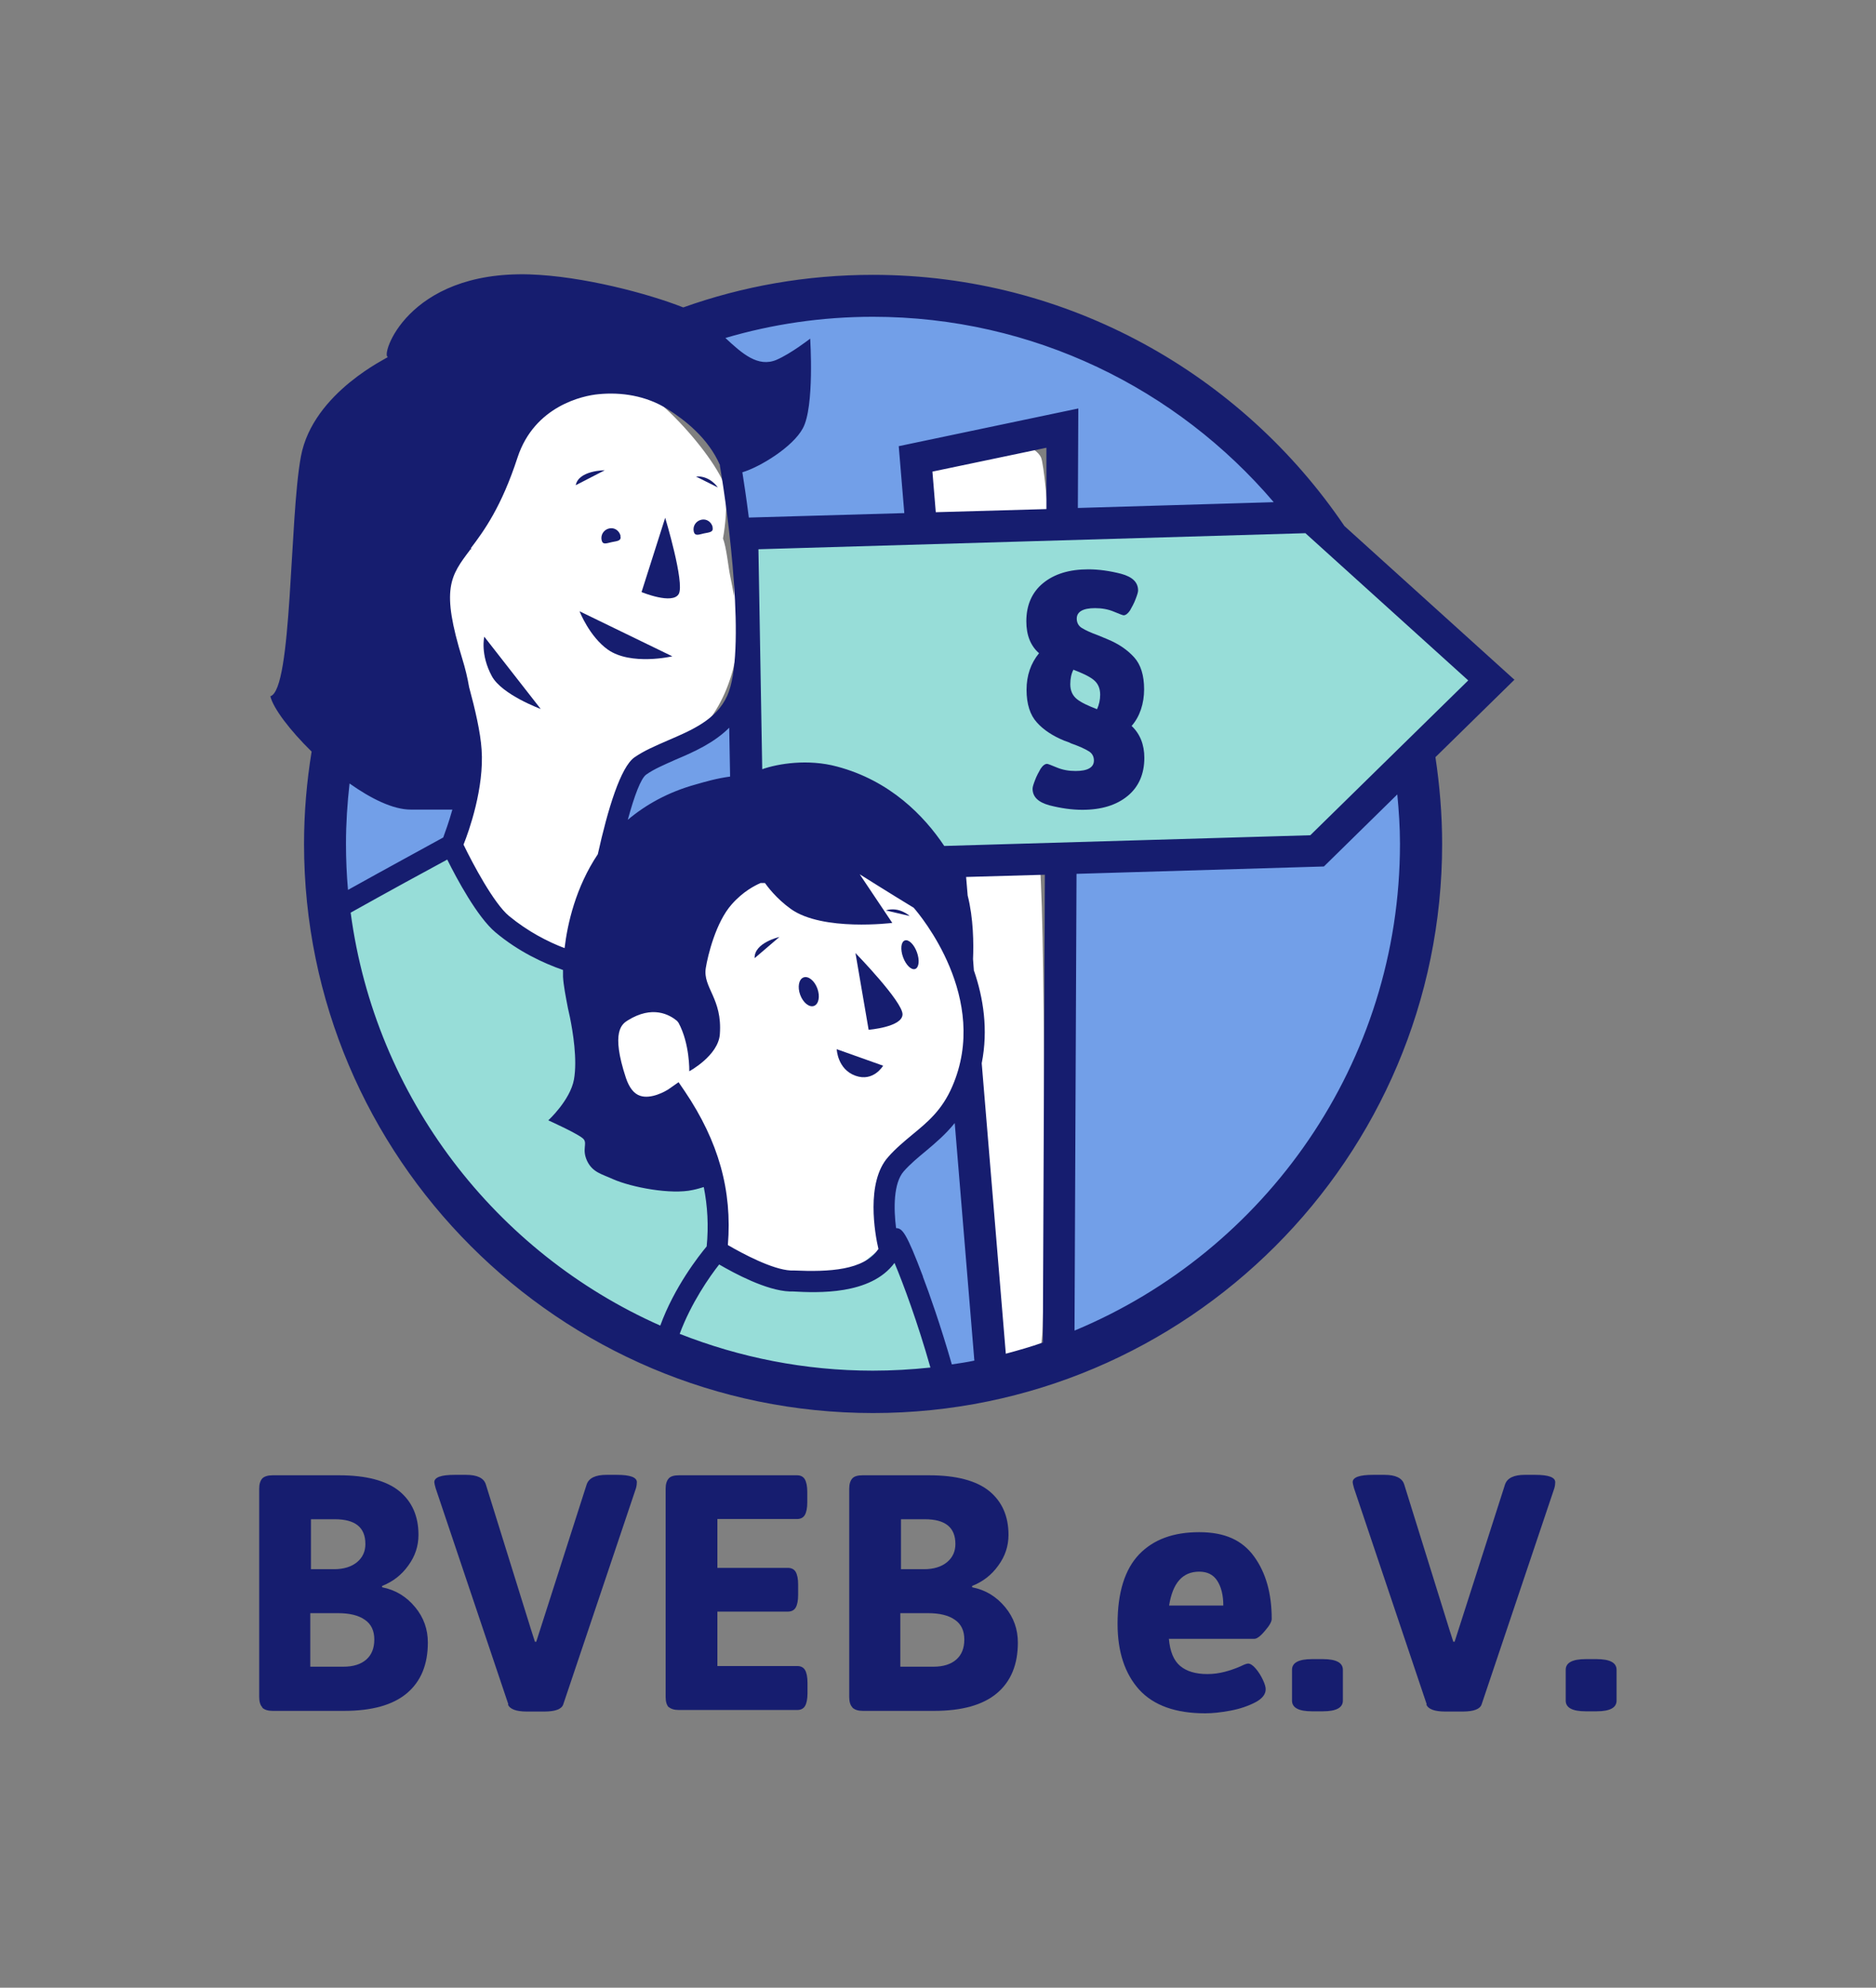 <svg xmlns="http://www.w3.org/2000/svg" version="1.1" xmlns:xlink="http://www.w3.org/1999/xlink" xmlns:svgjs="http://svgjs.dev/svgjs" width="84.1" height="89.1"><rect width="100%" height="100%" fill="#808080" stroke="none"/><svg xmlns="http://www.w3.org/2000/svg" id="SvgjsSvg1013" data-name="Ebene 2" viewBox="0 0 84.1 89.1">
  <defs>
    <style>
      .cls-1 {
        fill: #161d6f;
      }

      .cls-1, .cls-2, .cls-3, .cls-4 {
        stroke-width: 0px;
      }

      .cls-2 {
        fill: #729fe8;
      }

      .cls-3 {
        fill: #97ddd8;
      }

      .cls-4 {
        fill: #fff;
      }
    </style>
  </defs>
  <g id="SvgjsG1012" data-name="Ebene 1-2">
    <g>
      <g>
        <path class="cls-4" d="M52.23,16.94c1.24.81,2.4,1.72,3.47,2.74-1.07-1.01-2.23-1.93-3.47-2.74Z"></path>
        <path class="cls-4" d="M31.17,14.2c.2-.07.38-.12.58-.19-.2.06-.38.12-.58.19Z"></path>
        <path class="cls-4" d="M15.75,29.26c.1-.29.22-.58.33-.86-.12.28-.22.57-.33.86Z"></path>
        <path class="cls-4" d="M50.96,16.16c.37.21.73.43,1.09.66-.35-.23-.72-.45-1.09-.66Z"></path>
        <path class="cls-4" d="M48.18,14.8c.9.37,1.77.79,2.61,1.26-.84-.47-1.71-.89-2.61-1.26Z"></path>
        <path class="cls-4" d="M14.38,38.97c0-.12-.01-.25-.02-.37,0,.12.01.25.02.37Z"></path>
        <path class="cls-4" d="M63.35,38.64c0,.12-.01.25-.02.37,0-.12.01-.25.02-.37Z"></path>
        <path class="cls-4" d="M14.41,35.72c.02-.3.04-.6.08-.9-.03.3-.06.6-.08.9Z"></path>
        <path class="cls-4" d="M16.21,28.07c.16-.38.32-.75.49-1.11-.17.37-.34.74-.49,1.11Z"></path>
        <path class="cls-4" d="M28.6,15.22c.46-.21.93-.41,1.4-.59-.48.18-.94.38-1.4.59Z"></path>
        <path class="cls-4" d="M63.32,35.97c0,.14.01.28.02.43,0-.14-.01-.28-.02-.43Z"></path>
        <path class="cls-4" d="M18.09,24.44c.18-.29.38-.59.57-.87-.2.28-.38.57-.57.87Z"></path>
        <path class="cls-4" d="M63.27,39.79c-.01.14-.03.28-.04.41.01-.14.03-.28.04-.41Z"></path>
        <path class="cls-4" d="M30.18,14.55c.2-.08.41-.15.62-.22-.21.07-.41.14-.62.22Z"></path>
        <path class="cls-4" d="M55.75,19.72c1.45,1.38,2.74,2.94,3.81,4.64-1.08-1.7-2.36-3.26-3.81-4.64Z"></path>
        <path class="cls-4" d="M15.02,31.73c.07-.26.13-.52.2-.77-.07.26-.14.51-.2.77Z"></path>
        <path class="cls-4" d="M40.77,13.04c.35.03.69.06,1.04.1-.35-.04-.69-.07-1.04-.1Z"></path>
        <path class="cls-4" d="M33.69,13.51c.15-.03.3-.07.45-.09-.15.03-.3.06-.45.09Z"></path>
        <path class="cls-4" d="M34.86,13.3c.11-.02.22-.04.33-.06-.11.01-.22.04-.33.06Z"></path>
        <path class="cls-4" d="M15.35,30.47c.08-.27.17-.54.25-.8-.09.26-.17.53-.25.8Z"></path>
        <path class="cls-4" d="M37.4,13.01c.11,0,.22-.01.33-.02-.11,0-.22.01-.33.02Z"></path>
        <path class="cls-4" d="M36.24,13.1c.11-.01.21-.02.32-.03-.11,0-.21.02-.32.03Z"></path>
        <path class="cls-4" d="M38.86,12.96c.49,0,.98.02,1.48.05-.48-.03-.98-.05-1.48-.05Z"></path>
        <path class="cls-4" d="M45.35,13.84c.38.1.76.22,1.13.34-.37-.12-.75-.23-1.13-.34Z"></path>
        <path class="cls-4" d="M14.75,33.01c.05-.26.1-.52.16-.78-.06.26-.11.52-.16.78Z"></path>
        <path class="cls-4" d="M32.41,13.83c.22-.06.44-.12.67-.17-.22.05-.45.11-.67.17Z"></path>
        <path class="cls-4" d="M14.54,34.32c.04-.28.07-.54.12-.81-.04.27-.08.54-.12.81Z"></path>
        <path class="cls-4" d="M42.27,13.21c.38.05.76.12,1.14.19-.38-.07-.75-.13-1.14-.19Z"></path>
        <path class="cls-4" d="M43.69,13.44c.47.09.94.2,1.4.33-.46-.12-.93-.23-1.4-.33Z"></path>
        <path class="cls-4" d="M46.84,14.3c.35.12.72.25,1.06.4-.35-.14-.7-.27-1.06-.4Z"></path>
        <path class="cls-4" d="M60.04,49.82c-.11.19-.22.38-.34.57.12-.19.22-.38.34-.57Z"></path>
        <path class="cls-4" d="M58.02,52.78c-.17.22-.35.43-.54.64.18-.21.36-.43.54-.64Z"></path>
        <path class="cls-4" d="M61.02,47.97c-.08.17-.17.35-.25.51.09-.17.17-.34.25-.51Z"></path>
        <path class="cls-4" d="M59.57,50.59c-.45.71-.93,1.4-1.45,2.06.52-.66,1.01-1.35,1.45-2.06Z"></path>
        <path class="cls-4" d="M60.55,48.91c-.09.18-.2.36-.3.54.1-.18.2-.36.3-.54Z"></path>
        <path class="cls-4" d="M21.3,20.38c.25-.25.5-.5.75-.74-.25.24-.51.48-.75.74Z"></path>
        <path class="cls-4" d="M20.44,21.3c.22-.25.43-.48.66-.72-.22.24-.45.48-.66.72Z"></path>
        <path class="cls-4" d="M31.63,35.6c-1.49.44-3.08.96-4.42,1.8.33-.44.6-.99.74-1.67.13-.63.7-.91.82-1.57,1.9-.39,3.42-1.72,4.08-4.11.05-.2.09-.4.13-.59.12.59.29,1.17.46,1.74.1.34.22.69.25,1.05.03.35-.04.7-.08,1.04-.02.2.04.39.14.57-.11.38-.02.82.21,1.13-.78.17-1.56.39-2.32.62h0ZM57.41,53.51c-2.87,3.31-6.6,5.85-10.85,7.25.01-.04.04-.08.04-.13.07-.26.1-.52.12-.78.13-1.08.17-20.31-.17-21.61,2.26-.07,12.15-.64,13.02-1.27.95-.69,1.84-1.46,2.71-2.24.28-.25,4.09-4.16,4.13-3.7-.35-4.02-4.8-3.43-6.85-6.67-.18-.15-.37-.3-.56-.43-1.26-.9-2.63-.21-3.99-.05-1.56.18-3.13.27-4.69.3-1.25.03-2.49.01-3.74,0,.25-.22.41-.53.41-.88,0-.4-.2-2.53-.32-2.79-.1-.24-.46-.48-.71-.54-.32-.07-3.73.46-4.01.48-.64.03-1.03,3.21-.78,3.42.07.06.13.11.2.15-.1,0-.21,0-.31,0-1.62-.05-3.24-.13-4.86-.08-1.11.03-2.37-.17-2.97,1.03-.28.54-.3,1.17-.33,1.76-.04-.3-.1-.59-.16-.88-.09-.41-.17-1.32-.33-1.71.12-.65.16-1.33.15-2.03-.02-1.11-3.37-5.07-4.93-5.12-.69-.19-1.43-.22-2.11-.08-.83.54-1.64,1.13-2.4,1.76-.19.35-.35.75-.44,1.21-.08.36-.14.73-.2,1.09-.89.46-1.66,1.29-2.15,2.56-.27.69-.41,1.41-.48,2.14-.47,1.73-.93,3.37-.03,5.28.03.07.07.13.1.2,0,.79-.05,1.57-.22,2.35-.29,1.4.06,2.59.76,3.49-.38.49-.56,1.06-.58,1.63-.9.16-3.35,1.24-3.6,1.32-.71.23-1.3.67-1.71,1.25,1.77,11.8,11.95,20.85,24.25,20.85.95,0,1.89-.06,2.81-.17.41-.8-1.65-9.61-.72-10.9h.03c.41-.09.8-.33,1.09-.63.3-.33.48-.69.64-1.1.18-.46.27-.95.44-1.42,0,0,0,0,0-.01.05.13.12.25.21.34-.02.05-.04.11-.04.17-.01.11-.02.21-.03.32h0v.05c-.2,1.94.98,8.39.98,8.63.03.73.17,1.48.12,2.22-.02.17-.04.34-.07.51-.12.56.14,1.01.52,1.26-1.04.26-2.09.46-3.17.58,6.27-.72,11.82-3.8,15.74-8.33h0Z"></path>
        <path class="cls-4" d="M14.37,36.14c-.02.44-.04.89-.04,1.34h0s0,0,0,0c0-.45.01-.9.04-1.34Z"></path>
        <path class="cls-4" d="M18.84,23.32c.19-.26.38-.52.57-.77-.2.25-.38.51-.57.77Z"></path>
        <path class="cls-4" d="M19.62,22.29c.2-.25.4-.49.61-.74-.21.24-.41.48-.61.74Z"></path>
        <path class="cls-4" d="M14.48,40.13c-.01-.13-.03-.27-.04-.4.01.13.02.27.04.4Z"></path>
        <path class="cls-4" d="M25.55,16.89c.7-.46,1.43-.88,2.18-1.25-.75.38-1.48.8-2.18,1.25Z"></path>
        <path class="cls-4" d="M16.72,26.92c.38-.78.79-1.54,1.25-2.28-.46.74-.87,1.49-1.25,2.28Z"></path>
        <path class="cls-4" d="M62.9,42.32c-.01.06-.02.11-.04.17.01-.06.02-.11.04-.17Z"></path>
        <path class="cls-4" d="M62.63,43.5c-.04.14-.07.27-.11.4.04-.13.07-.27.11-.4Z"></path>
        <path class="cls-4" d="M27.81,15.59c.24-.12.48-.24.72-.35-.25.12-.48.23-.72.35Z"></path>
        <path class="cls-4" d="M63.13,40.96c-.01.12-.04.25-.05.37.02-.12.04-.25.05-.37Z"></path>
        <path class="cls-4" d="M22.2,19.49c.31-.28.62-.56.94-.83-.33.27-.64.55-.94.83Z"></path>
        <path class="cls-4" d="M62.33,44.56c-.04.15-.09.3-.14.44.05-.14.09-.3.14-.44Z"></path>
        <path class="cls-4" d="M61.58,46.7c-.09.23-.19.46-.29.68.1-.22.2-.46.29-.68Z"></path>
        <path class="cls-4" d="M61.99,45.61c-.05.14-.1.3-.16.44.06-.14.11-.3.16-.44Z"></path>
        <path class="cls-4" d="M19.42,22.55c.07-.09.14-.17.2-.26-.07.09-.14.17-.2.26Z"></path>
        <path class="cls-4" d="M15.61,29.68c.05-.14.09-.28.14-.42-.05.14-.09.28-.14.42Z"></path>
        <path class="cls-4" d="M18.66,23.58c.06-.09.12-.17.18-.25-.06.09-.12.17-.18.25Z"></path>
        <path class="cls-4" d="M22.05,19.64c.05-.05.1-.09.15-.14-.05.05-.1.09-.15.14Z"></path>
        <path class="cls-4" d="M16.08,28.4c.04-.11.08-.22.13-.33-.04.11-.09.22-.13.33Z"></path>
        <path class="cls-4" d="M20.23,21.55c.07-.08.14-.17.21-.25-.07.08-.14.17-.21.25Z"></path>
        <path class="cls-4" d="M17.97,24.64c.04-.07.09-.13.12-.2-.04.07-.09.13-.12.2Z"></path>
        <path class="cls-4" d="M21.1,20.58c.07-.07.13-.14.2-.21-.07.07-.13.14-.2.21Z"></path>
        <path class="cls-4" d="M16.71,26.96s.01-.03.02-.04c0,.01-.01.03-.02.04Z"></path>
        <path class="cls-4" d="M14.44,39.73c-.02-.25-.04-.51-.06-.76.01.25.04.51.06.76Z"></path>
        <path class="cls-4" d="M14.36,38.61c-.01-.37-.03-.74-.03-1.11,0,.37.01.75.03,1.11Z"></path>
        <path class="cls-4" d="M14.37,36.14c0-.14.02-.28.03-.43,0,.14-.02.28-.03.43Z"></path>
        <path class="cls-4" d="M14.61,41.15h0c-.05-.34-.09-.68-.13-1.02.04.34.08.68.13,1.02Z"></path>
        <path class="cls-4" d="M14.48,34.82c.01-.17.04-.33.07-.49-.02.17-.04.33-.07.49Z"></path>
        <path class="cls-4" d="M15.22,30.94c.04-.16.09-.31.13-.47-.04.16-.09.31-.13.47Z"></path>
        <path class="cls-4" d="M14.91,32.23c.04-.17.07-.33.12-.5-.04.17-.08.33-.12.5Z"></path>
        <path class="cls-4" d="M14.66,33.51c.03-.17.06-.34.09-.51-.03.17-.07.34-.09.51Z"></path>
        <path class="cls-4" d="M59.7,50.38c-.04.07-.09.14-.13.2.04-.07.09-.14.13-.2Z"></path>
        <path class="cls-4" d="M60.25,49.45c-.07.12-.14.24-.21.36.07-.12.14-.24.21-.36Z"></path>
        <path class="cls-4" d="M60.77,48.49c-.07.14-.14.28-.22.43.07-.14.14-.28.22-.43Z"></path>
        <path class="cls-4" d="M58.12,52.65s-.07.09-.1.13c.04-.04.07-.09.1-.13Z"></path>
        <path class="cls-4" d="M63.37,37.5c0,.38-.01.76-.03,1.14.01-.38.03-.76.03-1.14Z"></path>
        <path class="cls-4" d="M57.48,53.42s-.05.06-.07.09c.02-.03.05-.06.07-.09Z"></path>
        <path class="cls-4" d="M63.35,36.4c.01.35.03.72.03,1.08,0-.36-.01-.72-.03-1.08Z"></path>
        <path class="cls-4" d="M63.28,35.36c.01.2.04.41.04.62-.01-.2-.03-.41-.04-.62Z"></path>
        <path class="cls-4" d="M63.22,40.2c-.03.25-.06.51-.09.76.04-.25.07-.51.09-.76Z"></path>
        <path class="cls-4" d="M62.86,42.49c-.07.34-.15.67-.23,1.01.09-.33.16-.67.23-1.01Z"></path>
        <path class="cls-4" d="M63.07,41.33c-.05.33-.11.66-.17.99.07-.33.12-.66.17-.99Z"></path>
        <path class="cls-4" d="M63.32,39.01c-.01.26-.04.52-.06.78.02-.26.04-.52.06-.78Z"></path>
        <path class="cls-4" d="M61.83,46.06c-.08.22-.17.43-.25.65.09-.22.17-.43.25-.65Z"></path>
        <path class="cls-4" d="M61.29,47.39c-.09.2-.17.39-.26.59.09-.2.18-.39.26-.59Z"></path>
        <path class="cls-4" d="M62.19,45.01c-.07.2-.14.41-.2.61.07-.2.14-.41.2-.61Z"></path>
        <path class="cls-4" d="M62.52,43.9c-.06.22-.12.44-.19.66.07-.22.13-.44.19-.66Z"></path>
        <path class="cls-4" d="M33.07,13.66c.2-.05.41-.09.62-.14-.2.04-.41.09-.62.14Z"></path>
        <path class="cls-4" d="M47.91,14.69c.09.04.18.07.28.11-.09-.04-.18-.07-.28-.11Z"></path>
        <path class="cls-4" d="M45.1,13.77c.09.02.17.05.25.07-.09-.02-.17-.05-.25-.07Z"></path>
        <path class="cls-4" d="M46.48,14.18c.12.04.24.08.36.12-.12-.04-.24-.08-.36-.12Z"></path>
        <path class="cls-4" d="M43.4,13.39c.09.01.2.03.29.05-.09-.02-.19-.04-.29-.05Z"></path>
        <path class="cls-4" d="M41.81,13.15c.15.02.3.04.46.06-.15-.02-.3-.04-.46-.06Z"></path>
        <path class="cls-4" d="M50.79,16.06c.06.04.12.07.17.1-.06-.04-.12-.07-.17-.1Z"></path>
        <path class="cls-4" d="M55.69,19.67s.04.04.06.06c-.02-.02-.04-.04-.06-.06Z"></path>
        <path class="cls-4" d="M52.05,16.82c.06.04.12.07.17.11-.06-.04-.12-.07-.17-.11Z"></path>
        <path class="cls-4" d="M40.33,13.01c.14,0,.3.02.44.04-.14-.01-.29-.02-.44-.04Z"></path>
        <path class="cls-4" d="M37.73,12.99c.38-.01.75-.03,1.13-.03-.38,0-.75.01-1.13.03Z"></path>
        <path class="cls-4" d="M30.8,14.32c.12-.04.25-.09.38-.13-.12.04-.25.09-.38.13Z"></path>
        <path class="cls-4" d="M28.54,15.24s.04-.02.07-.03c-.02,0-.04.02-.07.03Z"></path>
        <path class="cls-4" d="M27.72,15.64s.06-.03.09-.04c-.03.01-.06.03-.09.04Z"></path>
        <path class="cls-4" d="M30.01,14.62l.17-.07-.17.07Z"></path>
        <path class="cls-4" d="M35.2,13.24c.35-.05.69-.09,1.05-.13-.35.04-.7.08-1.05.13Z"></path>
        <path class="cls-4" d="M31.75,14.01c.22-.07.43-.12.65-.19-.22.06-.43.12-.65.19Z"></path>
        <path class="cls-4" d="M36.56,13.07c.28-.03.56-.04.83-.07-.28.01-.56.04-.83.07Z"></path>
        <path class="cls-4" d="M34.14,13.42c.24-.04.48-.09.72-.13-.25.04-.48.08-.72.13Z"></path>
      </g>
      <path class="cls-3" d="M39.99,55.87s-.61,0-1.32.79-1.06.56-3.6.53c-2.54-.03-3.16-1.22-3.25-3.71-.03-.67-.33-1.72-.75-2.9-1.42-.2-4.03-1.93-4.1-2.44,0-.01.68-1.45.68-1.6,0-.01.37-2.03.38-2.04.07-.16-.13-1.19-.13-1.19,0,0-4.23-.88-5.39-1.68s-2.19-3.45-2.19-3.45l-5.55,3.06s.65,1,1.99,4.99c1.34,4,5.65,8.75,5.65,8.75,0,0,6.7,5.88,9.3,6.08,2.61.2,10.52.96,10.52.96l-2.22-6.16h-.01Z"></path>
      <polygon class="cls-3" points="58.99 37.71 33.47 38.47 33.22 23.5 58.73 22.75 66.81 30.05 58.99 37.71"></polygon>
      <path class="cls-2" d="M20.86,36.83c-.69-.9-.99-10.18-.99-10.96-.04-.07,2.12-4.57,3.01-5.03.05-.36.44-1.95.64-2.3-5.39,4.5-8.82,11.26-8.82,18.83,0,1.25.09,2.47.28,3.67.4-.58,5.5-3.71,5.88-4.21Z"></path>
      <path class="cls-2" d="M34.2,35.45c-.23-.31-.86-4.95-.98-5.54-.04.2-.07.4-.13.59-.66,2.39-2.61,3.35-4.52,3.74-.12.66-.78,3.16-1.11,3.61,1.35-.84,5.96-2.24,6.74-2.4h0Z"></path>
      <path class="cls-2" d="M59.94,36.85c-.87.64-1.69,1.26-2.82.9-.13-.04-7.94.3-10.2.38.34,1.3.1,22.13.04,22.39-.01.04-.03.09-.04.13,9.77-3.23,16.82-12.42,16.82-23.27,0-1.19-.09-2.37-.25-3.53-.28.25-2.59,2.32-3.54,3.01h0Z"></path>
      <path class="cls-2" d="M39.21,12.84c-4.91,0-9.48,1.45-13.31,3.93.68-.14,1.41-.11,2.11.08,6.17.3,5.02,8.44,5.11,8.85.06.29.12.59.16.88.02-.6.05-1.22.33-1.76.6-1.19,1.85-.99,2.97-1.03,1.62-.04,3.24.03,4.86.08.1,0,.21,0,.31,0-.07-.04-.14-.09-.2-.15-.24-.22-.4-1.77-.4-2.24,0-.67,5.7-1.9,6.02-1.83.25.06.04,4.16-.22,4.38,1.25.02,11.15-1.14,12.41-.24.19.14.38.28.56.43-4.34-6.84-11.99-11.39-20.71-11.39Z"></path>
      <path class="cls-2" d="M45.2,61.14c-.38-.25-.64-.69-.52-1.26.04-.17-1.22-9.41-1.03-11.36v-.05h0c.01-.1-.08-.69-.13-.83,0,0,0,0,0,.01-.17.46-.26.96-.44,1.42-.17.42-.34.77-.64,1.1-.28.3-2.62,1.06-2.69,4.54,0,.42.21.72.08,1.03.15.08.95,1.16,1.2,1.78.2.48,1.41,3.39,1.01,4.18,1.08-.12,2.14-.32,3.18-.58h0Z"></path>
      <g>
        <path class="cls-1" d="M47.05,36.1c-.51-.14-.76-.38-.76-.75,0-.07.04-.2.11-.38.07-.19.16-.35.25-.51.1-.15.2-.22.29-.22.03,0,.17.05.43.16s.54.16.85.16c.54,0,.82-.16.82-.47,0-.18-.08-.33-.24-.42-.16-.1-.42-.22-.79-.35-.05-.03-.1-.05-.16-.07s-.1-.04-.14-.05c-.51-.21-.93-.48-1.23-.82-.3-.33-.46-.82-.46-1.46s.19-1.19.56-1.64c-.38-.33-.57-.81-.57-1.43,0-.72.25-1.3.75-1.71s1.17-.62,2.03-.62c.47,0,.96.07,1.47.2.51.14.76.38.76.75,0,.07-.04.2-.11.38-.07.19-.16.35-.25.51-.1.15-.2.22-.29.22-.03,0-.17-.05-.43-.16s-.54-.16-.85-.16c-.54,0-.82.16-.82.47,0,.18.08.33.23.42.16.1.4.21.73.33l.41.17c.51.21.9.48,1.2.81.3.33.45.81.45,1.44s-.19,1.22-.56,1.64c.38.36.57.84.57,1.43,0,.72-.25,1.3-.75,1.71s-1.17.62-2.03.62c-.47,0-.96-.07-1.47-.2h0ZM49.32,31.14c0-.29-.1-.51-.3-.67-.2-.16-.51-.3-.9-.45-.09.17-.14.39-.14.65,0,.29.1.51.3.67.2.16.51.3.9.45.09-.2.14-.42.14-.65Z"></path>
        <g>
          <path class="cls-1" d="M11.76,76.53c-.09-.09-.14-.25-.14-.46v-9.34c0-.21.05-.36.14-.46.09-.09.25-.14.46-.14h2.98c1.22,0,2.12.24,2.7.71.57.47.86,1.12.86,1.96,0,.5-.15.96-.46,1.38-.3.42-.69.72-1.17.91v.06c.61.12,1.09.42,1.48.89s.57,1,.57,1.59c0,.98-.31,1.74-.94,2.27-.63.53-1.57.79-2.82.79h-3.2c-.21,0-.36-.05-.46-.14h0ZM14.97,70.34c.44,0,.79-.11,1.04-.32s.37-.48.37-.81c0-.75-.46-1.11-1.37-1.11h-1.07v2.24h1.04,0ZM15.4,74.71c.44,0,.78-.11,1.02-.32s.36-.51.36-.9-.14-.69-.42-.88c-.28-.2-.68-.3-1.21-.3h-1.24v2.4h1.48Z"></path>
          <path class="cls-1" d="M22.79,76.4l-3.26-9.69c-.04-.14-.06-.23-.06-.27,0-.22.3-.33.92-.33h.5c.5,0,.8.14.89.43l2.03,6.52.17.53h.06l.17-.53,2.09-6.52c.1-.29.4-.43.89-.43h.46c.6,0,.9.11.9.33,0,.07-.01.16-.04.27l-3.26,9.69c-.07.21-.35.32-.85.32h-.78c-.49,0-.77-.11-.85-.32h0Z"></path>
          <path class="cls-1" d="M29.98,76.53c-.09-.09-.14-.25-.14-.46v-9.34c0-.21.05-.36.14-.46s.25-.14.46-.14h5.29c.16,0,.28.06.35.18s.11.31.11.57v.46c0,.26-.04.45-.11.57s-.19.18-.35.18h-3.57v2.19h3.16c.16,0,.28.06.35.18s.11.31.11.57v.46c0,.26-.04.45-.11.57-.07.12-.19.18-.35.18h-3.16v2.44h3.58c.16,0,.28.06.35.18s.11.31.11.57v.47c0,.26-.04.45-.11.57-.07.12-.19.18-.35.18h-5.31c-.21,0-.36-.05-.46-.14h0Z"></path>
          <path class="cls-1" d="M38.21,76.53c-.09-.09-.14-.25-.14-.46v-9.34c0-.21.05-.36.14-.46s.25-.14.46-.14h2.98c1.22,0,2.12.24,2.7.71.57.47.86,1.12.86,1.96,0,.5-.15.96-.46,1.38-.3.42-.69.72-1.17.91v.06c.61.12,1.09.42,1.48.89s.57,1,.57,1.59c0,.98-.31,1.74-.94,2.27-.63.53-1.57.79-2.82.79h-3.19c-.21,0-.36-.05-.46-.14h0ZM41.42,70.34c.44,0,.79-.11,1.04-.32s.37-.48.37-.81c0-.75-.46-1.11-1.37-1.11h-1.07v2.24h1.04,0ZM41.85,74.71c.44,0,.78-.11,1.02-.32s.36-.51.36-.9-.14-.69-.42-.88c-.28-.2-.68-.3-1.21-.3h-1.24v2.4h1.48Z"></path>
          <path class="cls-1" d="M51.07,75.74c-.64-.71-.97-1.69-.97-2.95,0-1.42.33-2.45.97-3.12.65-.67,1.54-.99,2.69-.99s1.93.36,2.46,1.09.79,1.66.79,2.8c0,.12-.1.3-.31.54-.2.24-.36.35-.46.35h-3.84c.05.57.22.98.51,1.22.29.24.69.36,1.22.36.28,0,.54-.04.77-.1s.47-.14.72-.25c.16-.08.27-.12.33-.12.1,0,.21.07.34.22.12.14.23.31.32.5s.13.33.13.43c0,.23-.16.43-.47.59s-.68.29-1.11.37c-.43.08-.81.12-1.13.12-1.32,0-2.31-.35-2.96-1.06ZM54.84,71.97c0-.46-.09-.83-.27-1.11s-.45-.41-.81-.41c-.75,0-1.19.51-1.35,1.52h2.44,0Z"></path>
          <path class="cls-1" d="M57.92,76.23v-1.38c0-.32.3-.48.9-.48h.48c.6,0,.9.16.9.48v1.38c0,.32-.3.48-.9.48h-.48c-.6,0-.9-.16-.9-.48Z"></path>
          <path class="cls-1" d="M63.96,76.4l-3.26-9.69c-.04-.14-.06-.23-.06-.27,0-.22.3-.33.92-.33h.5c.5,0,.8.14.89.43l2.03,6.52.17.53h.06l.17-.53,2.09-6.52c.1-.29.4-.43.89-.43h.46c.6,0,.9.11.9.33,0,.07-.01.16-.04.27l-3.26,9.69c-.07.21-.35.32-.85.32h-.78c-.49,0-.77-.11-.85-.32h0Z"></path>
          <path class="cls-1" d="M70.19,76.23v-1.38c0-.32.3-.48.9-.48h.48c.6,0,.9.16.9.48v1.38c0,.32-.3.48-.9.48h-.48c-.6,0-.9-.16-.9-.48Z"></path>
        </g>
        <path class="cls-1" d="M30.14,29.42s-1.85.43-2.89-.3c-.83-.59-1.27-1.72-1.27-1.72"></path>
        <path class="cls-1" d="M29.82,23.21s.88,2.91.61,3.41-1.67-.08-1.67-.08"></path>
        <path class="cls-1" d="M27.11,21.08s-1.17,0-1.3.67"></path>
        <path class="cls-1" d="M32.18,21.85s-.35-.54-.98-.49"></path>
        <path class="cls-1" d="M31.94,23.63c.06.23-.14.23-.38.28-.23.05-.41.14-.46-.09s.09-.46.33-.52.46.09.52.33h0Z"></path>
        <path class="cls-1" d="M27.81,24.02c.06.23-.14.23-.38.28s-.41.14-.46-.09.09-.46.33-.52.46.09.52.33h0Z"></path>
        <path class="cls-1" d="M24.24,31.78s-1.74-.64-2.19-1.47c-.53-.98-.34-1.77-.34-1.77"></path>
        <path class="cls-1" d="M38.35,42.72s2.12,2.18,2.11,2.75-1.52.69-1.52.69"></path>
        <path class="cls-1" d="M34.94,42s-1.14.26-1.11.95"></path>
        <path class="cls-1" d="M40.78,41.06s-.47-.44-1.07-.25"></path>
        <ellipse class="cls-1" cx="36.26" cy="44.45" rx=".41" ry=".68" transform="translate(-13.07 15.17) rotate(-20.1)"></ellipse>
        <ellipse class="cls-1" cx="40.79" cy="42.8" rx=".33" ry=".68" transform="translate(-12.22 16.62) rotate(-20.1)"></ellipse>
        <path class="cls-1" d="M37.51,47.03s.03.9.84,1.19,1.24-.45,1.24-.45"></path>
        <path class="cls-1" d="M67.88,30.46l-7.61-6.88c-4.59-6.78-12.36-11.26-21.14-11.26-2.98,0-5.84.51-8.5,1.46-1.57-.62-4.5-1.4-6.88-1.48-5.54-.17-6.7,3.7-6.36,3.7.09,0-3.36,1.56-3.9,4.46-.52,2.79-.38,10.46-1.37,10.75.13.54.87,1.52,1.85,2.48-.22,1.35-.34,2.73-.34,4.14,0,14.06,11.44,25.51,25.51,25.51s25.51-11.44,25.51-25.51c0-1.32-.11-2.62-.3-3.89,0,0,3.55-3.48,3.55-3.48ZM58.52,23.9l7.3,6.6-7.08,6.94-16.41.48c-.9-1.35-2.43-2.93-4.81-3.56-1.3-.35-2.64-.13-3.35.12l-.17-9.86,24.53-.72h0ZM39.36,56.01c-.65.93-2.18,1.01-3.77.94h-.14c-.82-.04-2.15-.75-2.82-1.14.2-2.45-.42-4.65-1.93-6.89l-.28-.41-.4.28c-.19.14-.84.49-1.32.33-.28-.09-.49-.36-.64-.8-.69-2.09-.17-2.42.08-2.58,1.11-.69,1.87-.26,2.21.02.02.03.05.06.07.09.51.95.48,2.17.48,2.17,0,0,1.3-.7,1.37-1.66.12-1.61-.77-2.08-.63-2.97.09-.56.45-2.05,1.16-2.85.52-.59,1.05-.85,1.3-.96h.19c.11.15.5.69,1.17,1.17,1.43,1.01,4.54.62,4.54.62l-1.46-2.18s1.38.87,2.42,1.5c.28.32,3.44,4.07,1.73,8.01-.46,1.07-1.11,1.6-1.79,2.16-.36.3-.75.62-1.09,1.01-1,1.13-.59,3.44-.43,4.12h0ZM28.14,36.76c.3-1.1.59-1.87.83-2.04.35-.25.83-.45,1.32-.67.83-.35,1.72-.75,2.4-1.43l.04,2.19c-.6.08-1.11.23-1.53.35-1.27.35-2.28.93-3.07,1.6h0ZM43.66,43.52l-.04-.53c.03-.69.02-1.83-.24-2.85l-.07-.83,3.53-.1-.09,20.97c-.54.19-1.1.35-1.66.5l-1.08-13.02c.3-1.51.07-2.93-.34-4.13ZM41.8,21.14l5.11-1.07v2.75s-4.96.14-4.96.14l-.15-1.82h0ZM39.13,14.2c7.19,0,13.64,3.23,17.97,8.31l-8.78.26.02-4.46-8.05,1.69.25,3-6.97.2c-.11-.87-.22-1.59-.29-2.03.78-.23,2.26-1.13,2.71-1.97.53-.96.33-4.02.33-4.02,0,0-.86.67-1.51.95-.83.35-1.54-.28-2.29-.98,2.1-.62,4.32-.95,6.62-.95h0ZM21.07,24.63h.05s0-.04-.01-.06c.59-.78,1.37-1.85,2.09-4.06.76-2.32,2.95-2.78,3.63-2.84,1.01-.1,2.13.06,3.1.67.76.48,1.82,1.29,2.35,2.52h-.01c.38,2.22,1.2,8.41.33,10.33-.48,1.07-1.59,1.54-2.66,2-.55.24-1.07.46-1.5.76-.62.44-1.19,2.31-1.64,4.34-.99,1.48-1.36,3.11-1.49,4.21-.74-.28-1.64-.74-2.49-1.44-.68-.56-1.63-2.35-2.04-3.2.25-.62.93-2.55.81-4.26-.05-.77-.29-1.81-.56-2.8-.07-.41-.17-.83-.3-1.25-.97-3.16-.55-3.72.35-4.91ZM15.51,37.82c0-.91.06-1.81.16-2.7.96.68,1.95,1.17,2.74,1.17h1.87c-.16.57-.33,1.03-.41,1.25-.54.3-2.53,1.38-4.27,2.35-.06-.68-.09-1.38-.09-2.07ZM15.72,40.91c1.59-.89,3.49-1.93,4.33-2.38.42.85,1.35,2.58,2.16,3.26,1.05.88,2.17,1.39,3.03,1.69v.3c.02.38.12.89.22,1.41h0c.03.14.06.27.09.41.13.64.34,1.9.18,2.79-.17.93-1.15,1.83-1.15,1.83,0,0,1.43.64,1.59.85.16.21-.09.45.15.97.25.52.67.59,1.17.82.82.36,2.59.7,3.57.48.2-.04.35-.09.49-.13.17.86.22,1.74.13,2.66-.35.42-1.45,1.82-2.08,3.55-7.38-3.27-12.78-10.22-13.88-18.51h0ZM39.13,61.44c-3.05,0-5.97-.59-8.66-1.65.51-1.38,1.35-2.58,1.77-3.11.67.39,2.11,1.17,3.16,1.21h.14c1.11.06,3.49.17,4.56-1.28.4.95,1.04,2.68,1.61,4.69-.85.09-1.72.14-2.59.14ZM41.38,57.23c-.76-2.01-.93-2.17-1.21-2.18-.11-.87-.12-2.01.34-2.54.3-.34.64-.62.99-.91.44-.37.89-.75,1.3-1.26l.88,10.65c-.33.07-.67.12-1.01.17-.51-1.77-1.02-3.21-1.3-3.94h0ZM48.17,59.64l.09-20.47,11.09-.33,3.29-3.23c.07.73.12,1.46.12,2.21,0,9.82-6.03,18.26-14.58,21.82h0Z"></path>
      </g>
    </g>
  </g>
</svg><style>@media (prefers-color-scheme: light) { :root { filter: none; } }
@media (prefers-color-scheme: dark) { :root { filter: none; } }
</style></svg>